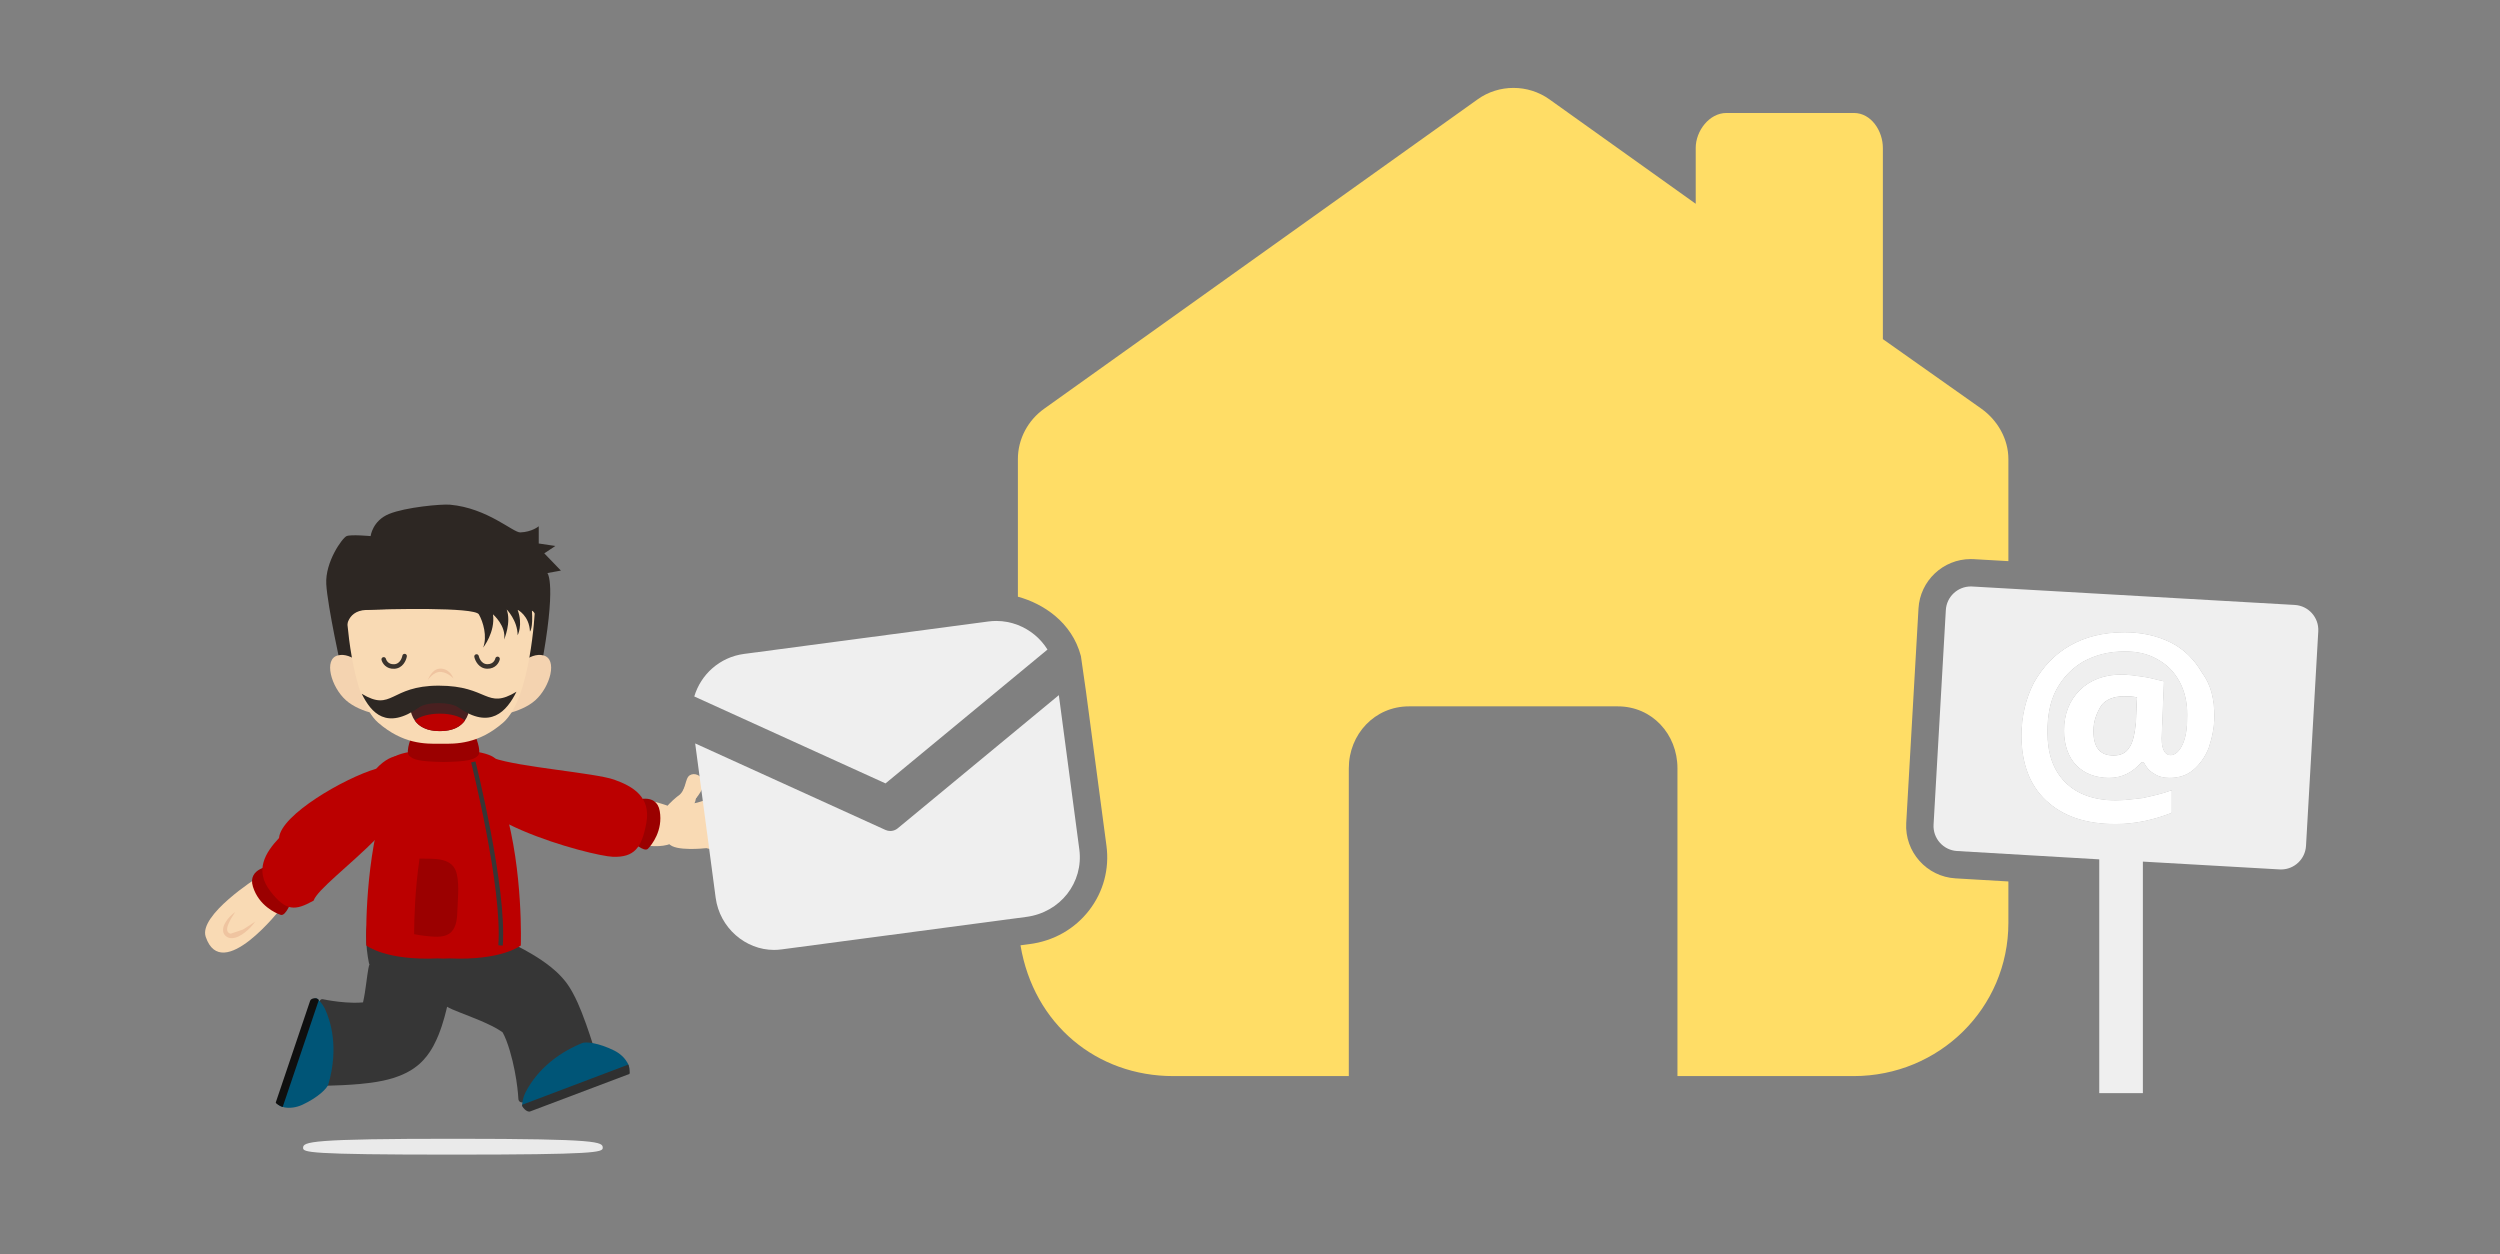 <?xml version="1.0" encoding="iso-8859-1"?>
<!-- Generator: Adobe Illustrator 18.1.1, SVG Export Plug-In . SVG Version: 6.00 Build 0)  -->
<!DOCTYPE svg PUBLIC "-//W3C//DTD SVG 1.1//EN" "http://www.w3.org/Graphics/SVG/1.1/DTD/svg11.dtd">
<svg version="1.1" id="Layer" xmlns="http://www.w3.org/2000/svg" xmlns:xlink="http://www.w3.org/1999/xlink" x="0px" y="0px"
	 viewBox="0 0 1095.407 549.504" style="enable-background:new 0 0 1095.407 549.504;" xml:space="preserve">
<rect x="0" y="0" width="1095.407" height="549.504" fill="#808080" stroke="none"/>
<g>
	<g>
		<path style="fill:#F9DAB4;" d="M295.934,355.526c-0.892,6.595,1.312,12.179-0.937,13.596c-5.787,3.646-22.793,1.356-35.185-8.106
			c-24.044-18.358-12.631-17.655,2.899-14.76C278.24,349.151,296.321,352.668,295.934,355.526z"/>
		<path style="fill:#EAEAEA;" d="M264.099,502.934c0,1.969-2.79,2.98-66.118,2.98c-63.33,0-65.181-1.011-65.181-2.98
			c0-2.654,3.16-3.993,67.135-3.967C262.604,498.996,264.099,500.335,264.099,502.934z"/>
		<path style="fill:#363636;" d="M263.355,469.864c-0.097-0.363-0.935-3.536-2.341-8.246c-1.442-4.751-3.339-10.916-6.16-18.111
			c-1.079-2.678-2.22-5.473-4.118-8.907l-0.788-1.346l-0.449-0.718l-0.577-0.872l-0.128-0.189l-0.346-0.493l-0.693-0.921
			c-0.454-0.578-0.908-1.12-1.344-1.606c-1.757-1.961-3.353-3.361-4.856-4.589c-2.999-2.421-5.671-4.123-8.215-5.661
			c-2.535-1.514-4.921-2.796-7.172-3.935c-0.459-0.229-0.909-0.45-1.358-0.669c1.491-5.346-0.208-10.43-1.152-11.43
			c-6.01-6.375-55.827-6.17-61.636,0c-2.189,2.328-1.968,12.219-0.315,20.084c0,0,0.076,0.042,0.222,0.116
			c-0.777,1.975-1.185,7.047-2.063,12.612c-0.229,1.403-0.489,2.836-0.781,4.09c-0.009,0.044-0.02,0.085-0.029,0.13
			c-1.277,0.121-2.766,0.175-4.219,0.147c-2.274-0.034-4.543-0.219-6.502-0.444c-3.952-0.456-6.612-1.049-6.852-1.096
			c-0.518-0.11-0.944,0.071-1.211,0.461c-0.28,0.388-0.271,1.003-0.372,1.704c-0.092,3.382,2.649,7.101,3.062,16.872
			c0.492,10.462-0.869,13.117-1.936,16.392c-0.446,1.379,0.315,2.48,1.777,2.473c0.322-0.011,3.058-0.055,7.336-0.249
			c2.146-0.103,4.685-0.249,7.596-0.514c2.926-0.279,6.186-0.635,10.091-1.45c2.88-0.65,6.108-1.388,10.367-3.537
			c0.521-0.267,1.089-0.588,1.646-0.918l0.867-0.544l0.433-0.284l0.606-0.432l1.046-0.795l0.302-0.234l0.582-0.497l0.27-0.245
			l0.535-0.497c0.374-0.35,0.643-0.639,0.946-0.961c1.18-1.262,2.039-2.408,2.732-3.433c0.718-1.052,1.256-1.979,1.749-2.875
			c1.871-3.504,2.826-6.22,3.684-8.761c0.825-2.517,1.445-4.8,1.962-6.921c0.12-0.497,0.233-0.983,0.343-1.462
			c2.15,1.38,8.03,3.337,14.598,6.115c1.666,0.708,3.357,1.472,4.934,2.265c1.564,0.782,3.047,1.628,4.006,2.281l0.577,0.405
			l0.17,0.126l0.046,0.03c0.448,0.771,1.116,2.192,1.666,3.648c1.055,2.747,1.967,5.897,2.68,8.866
			c0.718,2.98,1.251,5.821,1.632,8.255c0.761,4.888,0.895,8.058,0.919,8.373c0.069,1.269,1.168,1.859,2.538,1.409
			c3.269-1.045,6.136-5.065,15.436-8.193c9.959-3.352,12.912-2.475,16.376-2.102C262.935,472.735,263.784,471.549,263.355,469.864z
			 M219.969,451.925l-0.004-0.016l0.061,0.086l-0.004,0.008l0.002,0.004L219.969,451.925z"/>
		<path style="fill:#005577;" d="M231.522,485.166l9.907-3.601c-0.344-1.272,3.165-2.546,3.716-1.352l7.496-2.722l22.476-8.177
			c1.768-0.647-0.365-6.228-6.005-9.011c-6.854-3.381-12.345-3.973-14.086-3.256c-15.634,6.432-22.398,16.78-24.904,21.861
			c-0.8,1.628-1.29,3.982-1.331,5.158C228.754,485.153,229.986,485.722,231.522,485.166z"/>
		<path style="fill:#303030;" d="M232.308,486.985l43.415-16.398c0.467-0.171,0.068-2.905-0.418-4.125l-46.514,17.604
			C228.504,484.898,230.781,487.539,232.308,486.985z"/>
		<path style="fill:#005577;" d="M136.587,439.16l-3.373,9.989c1.207,0.526,1.343,1.184,0.932,2.402
			c-0.409,1.216-0.918,1.659-2.198,1.343l-2.552,7.554l-7.643,22.663c-0.601,1.783,5.092,3.603,10.787,0.934
			c6.919-3.244,10.809-7.162,11.337-8.97c4.734-16.229,0.873-27.972-1.531-33.103c-0.771-1.641-2.307-3.492-3.196-4.259
			C138.323,437.007,137.108,437.612,136.587,439.16z"/>
		<path style="fill:#0F0F0F;" d="M135.885,438.516l-15.045,44.511c-0.16,0.47,1.765,1.628,3.022,2.012l15.831-46.872
			c0.032-0.095-0.357-0.321-0.487-0.436C138.485,437.116,136.289,437.324,135.885,438.516z"/>
		<path style="fill:#F9DAB4;" d="M321.542,373.679c1.395-0.519,1.737-4.065,0.784-4.865c-1.188-0.993-7.513-0.862-11.36-1.773
			c0.041-0.233,0.081-0.469,0.12-0.71c3.227,0.432,13.405,1.075,14.888,0.26c1.422-0.781,1.209-4.61,0.045-5.303
			c-1.278-0.76-9.155,0.264-14.6,0.268c-0.009-0.19-0.02-0.381-0.033-0.571c2.889-0.119,13.881-0.812,15.292-1.871
			c1.312-0.982,0.497-4.842-0.783-5.391c-1.435-0.613-9.753,1.401-15.286,2.32c-0.073-0.309-0.121-0.492-0.121-0.492
			s11.588-2.478,12.942-3.936c1.089-1.173-0.339-4.883-1.656-5.234c-1.939-0.517-14.127,5.345-17.8,5.567l-0.445-0.498
			c0,0,5.144-5.344,4.581-8.27c-0.392-2.043-3.239-3.828-5.578-2.564c-2.611,1.412-2.043,7.482-6.606,9.969
			c0,0-2.861,1.344-3.759,3.178c-0.863,1.761-1.602,5.21-0.198,8.158c-0.97,2.803-0.197,5.873,1.115,7.707
			c1.283,1.793,5.366,2.297,9.188,2.345c3.227,0.041,6.268-0.242,7.278-0.347C313.188,372.715,320.268,374.154,321.542,373.679z"/>
	</g>
	<g>
		<path style="fill:#F9DAB4;" d="M123.208,397.903c0,0-25.958,33.58-33.075,12.567c-3.223-9.51,22.537-25.862,22.537-25.862
			L123.208,397.903z"/>
		<path style="fill:#EFC4A0;" d="M106.462,407.286c1.817-1.071,3.586-2.302,5.406-3.535c-1.255,1.814-2.79,3.417-4.548,4.795
			c-0.875,0.702-1.839,1.298-2.895,1.811c-1.065,0.464-2.275,0.873-3.688,0.666c-0.339-0.073-0.695-0.176-1.081-0.38
			c-0.18-0.091-0.247-0.151-0.374-0.228c-0.233-0.146-0.3-0.24-0.452-0.366c-0.524-0.485-0.936-1.185-1.05-1.899
			c-0.202-1.439,0.261-2.636,0.81-3.646c1.132-2.023,2.697-3.625,4.473-4.93c-1.183,1.841-2.353,3.677-3.095,5.567
			c-0.343,0.936-0.58,1.918-0.385,2.639c0.101,0.349,0.262,0.631,0.537,0.873c0.061,0.041,0.177,0.154,0.182,0.143
			c0.104,0.058,0.253,0.166,0.321,0.185c0.103,0.035,0.265,0.087,0.458,0.125"/>
		<path style="fill:#9B0000;" d="M118.941,379.374c0,0-10.701,0.893-8.109,9.159c2.588,8.263,9.876,11.572,12.166,12.324
			c2.291,0.75,4.789-6.236,4.789-6.236L118.941,379.374z"/>
		<path style="fill:#BB0000;" d="M178.671,331.729c0,0-5.935-3.399-13.86,5.104c-13.876,4.108-41.826,20.197-42.547,30.35
			c-6.035,6.438-10.821,14.172-3.861,23.244c6.956,9.073,11.002,8.618,19,4.208C140.613,385.081,194.352,352.118,178.671,331.729z"
			/>
		<path style="fill:#9B0000;" d="M277.677,350.943c0,0,9.922-4.105,11.401,4.431c1.48,8.534-3.485,14.81-5.178,16.525
			c-1.694,1.716-7.112-3.351-7.112-3.351L277.677,350.943z"/>
		<path style="fill:#BB0000;" d="M202.763,335.916c0,0,2.527-7.687,13.463-3.753c10.939,3.932,44.606,6.498,52.918,9.461
			c8.313,2.964,16.106,7.65,14.07,18.9c-2.032,11.251-5.487,15.158-14.618,14.897S193.52,358.086,202.763,335.916z"/>
		<path style="fill:#BB0000;" d="M167.491,353.921c3.506-12.042,3.813-21.054,3.813-21.054s1.685-4.45,23.046-4.45
			c21.366,0,23.043,4.45,23.043,4.45s0.312,9.012,3.817,21.054c8.152,28.009,6.987,60.344,6.987,60.344s-8.296,6.689-31.239,5.676
			c-0.778,0.037-1.525,0.045-2.275,0.058v0.018c-0.111-0.002-0.221-0.008-0.332-0.008c-0.11,0-0.221,0.006-0.331,0.008v-0.018
			c-0.751-0.013-1.497-0.022-2.275-0.058c-22.943,1.014-31.239-5.676-31.239-5.676S159.34,381.93,167.491,353.921z"/>
		<path style="fill:#9B0000;" d="M196.603,409.258c3.15-1.946,3.657-6.088,3.763-9.483c0.173-5.181,0.945-11.669-0.189-16.72
			c-1.7-7.589-9.757-6.708-16.362-6.861c-1.999,13.917-2.346,26.489-2.366,33.123c1.756,0.347,3.521,0.641,5.304,0.813
			C189.769,410.421,193.883,410.938,196.603,409.258z"/>
		<path style="fill:#363636;" d="M220.302,414.325c1.84-25.656-11.845-80.177-11.982-80.728l-1.891,0.479
			c0.136,0.544,13.742,54.764,11.927,80.109L220.302,414.325z"/>
		<path style="fill:#9B0000;" d="M180.671,321.892l13.679,3.134l13.68-3.134c0,0,3.21,7.241,1.446,9.142
			c-1.714,1.847-4.519,2.647-14.679,2.837v0.016c-0.156-0.003-0.295-0.004-0.447-0.008c-0.152,0.004-0.291,0.006-0.446,0.008v-0.016
			c-10.16-0.19-12.968-0.99-14.679-2.837C177.462,329.133,180.671,321.892,180.671,321.892z"/>
		<path style="fill:#2D2723;" d="M149.707,293.727c0,0-6.208-28.062-6.746-37.777c-0.539-9.715,7.015-20.237,8.903-21.047
			c1.89-0.81,10.524,0,10.524,0s0.81-6.748,8.095-9.715c7.286-2.968,22.952-4.386,26.715-4.048
			c16.358,1.47,27.647,12.252,30.762,12.144c5.171-0.179,8.095-2.699,8.095-2.699v7.556l7.286,1.08l-4.857,3.239l7.286,7.555
			l-5.937,1.08c0,0,4.317,4.316-2.968,42.634l-42.905,7.287L149.707,293.727z"/>
		<path style="fill:#F4D3B0;" d="M160.543,293.257c0,0-6.273-7.691-12.548-6.072c-6.273,1.619-2.968,13.761,3.575,19.631
			c6.545,5.869,18.687,7.084,18.687,7.084L160.543,293.257z"/>
		<path style="fill:#F4D3B0;" d="M225.596,293.257c0,0,6.274-7.691,12.548-6.072c6.275,1.619,2.97,13.761-3.574,19.631
			c-6.545,5.869-18.687,7.084-18.687,7.084L225.596,293.257z"/>
		<path style="fill:#F9DAB4;" d="M193.069,265.847l-41.285,1.708c0,0,1.772,38.587,13.931,49.111
			c10.789,9.339,20.374,9.328,27.353,9.207c6.982,0.121,16.567,0.132,27.356-9.207c12.159-10.524,13.931-49.111,13.931-49.111
			L193.069,265.847z"/>
		<path style="fill:#EFC4A0;" d="M198.669,297.297c0,0-1.275-4.07-5.37-4.332c-4.095-0.263-5.827,4.986-5.827,4.986
			s2.574-3.895,5.821-3.532C196.541,294.78,198.669,297.297,198.669,297.297z"/>
		<path style="fill:#3A332D;" d="M218.305,287.748c0.486,0.15,0.784,0.654,0.68,1.157c-0.305,1.446-1.841,4.16-5.494,4.108
			c-3.632-0.05-5.291-3.403-5.659-5.161c-0.116-0.543,0.229-1.068,0.768-1.178c0.535-0.117,1.068,0.229,1.178,0.768
			c0.03,0.139,0.8,3.534,3.741,3.58c2.942,0.039,3.494-2.419,3.516-2.523c0.11-0.543,0.643-0.885,1.175-0.772
			C218.244,287.736,218.276,287.74,218.305,287.748z"/>
		<path style="fill:#3A332D;" d="M167.794,287.977c0.03-0.011,0.062-0.015,0.093-0.023c0.533-0.138,1.073,0.181,1.208,0.712
			c0.072,0.264,0.779,2.54,3.624,2.378c2.931-0.17,3.557-3.596,3.586-3.739c0.092-0.542,0.601-0.909,1.148-0.813
			c0.541,0.088,0.905,0.599,0.812,1.141c-0.292,1.777-1.808,5.192-5.436,5.4c-3.646,0.207-5.298-2.439-5.662-3.87
			C167.038,288.663,167.315,288.148,167.794,287.977z"/>
		<path style="fill:#2D2723;" d="M151.792,276.73c0,0-0.741-9.089,8.655-9.477c9.394-0.389,47.471-1.316,49.36,1.923
			c1.888,3.237,3.778,9.715,1.888,14.571c0,0,5.395-6.745,4.317-14.571c0,0,5.935,5.126,4.857,11.062c0,0,3.285-7.612,1.103-13.251
			c0,0,4.833,4.886,4.833,11.362c0,0,2.429-4.515,0-11.162c0,0,5.127,2.526,5.397,9.544c0,0,1.421-1.32,0.859-9.284
			c0,0,4.302,3.004,2.648,9.555c0,0,5.512-5.669,0.328-15.921c-5.185-10.254-80.201-6.207-80.201-6.207l-8.636,10.975
			L151.792,276.73z"/>
		<path style="fill:#492020;" d="M205.742,305.801c0,0-6.017,1.714-13.345,1.714s-12.674-1.715-12.674-1.715
			s-2.534,14.543,13.01,14.543C208.277,320.343,205.742,305.801,205.742,305.801z"/>
		<path style="fill:#BB0000;" d="M203.7,315.711c-1.995-1.783-6.139-3.017-10.967-3.017c-4.828,0-8.971,1.234-10.967,3.016
			c1.827,2.57,5.116,4.632,10.967,4.632C198.585,320.343,201.873,318.282,203.7,315.711z"/>
		<path style="fill:#2D2723;" d="M192.211,300.431c-21.515,0.005-20.214,11.687-33.725,3.546c4.244,8.49,10.877,16.071,25.226,5.928
			c3.565-2.516,13.643-2.371,17,0c14.165,10.005,21.286,1.794,25.596-6.82C212.862,311.178,214.162,300.436,192.211,300.431z"/>
	</g>
	<path style="fill:#EFEFEF;" d="M964.772,294.754c-3.432-5.862-7.864-10.295-13.727-13.226s-12.726-4.433-20.089-4.433
		c-9.294,0-17.158,1.93-24.021,5.862c-6.863,3.932-11.796,9.365-15.728,16.229c-3.503,6.863-5.433,14.727-5.433,23.092
		c0,11.796,3.432,21.591,10.795,28.454c7.364,6.863,17.23,10.295,30.456,10.295c8.794,0,17.158-2.002,24.522-4.933V346.3
		c-3.861,1.501-8.293,2.431-12.726,3.432c-3.932,0.5-8.365,1.001-11.796,1.001c-9.794,0-17.158-2.931-22.091-7.864
		c-5.433-5.433-7.864-12.797-7.864-22.091c0-6.863,1.001-13.226,3.932-18.659c2.931-5.433,6.863-9.366,11.796-12.297
		c5.433-2.931,11.296-4.433,18.159-4.433c5.362,0,9.866,0.929,14.227,3.36c4.361,2.431,7.364,5.362,9.794,9.794
		c2.431,4.433,3.432,9.294,3.432,14.727c0,5.362-0.429,9.294-1.93,12.726c-1.501,3.432-3.503,4.933-5.433,4.933
		c-2.431,0-3.932-2.431-3.932-7.364l1.001-25.022c-2.502-0.429-5.433-1.43-8.865-1.93s-6.863-1.001-9.794-1.001
		c-7.364,0-13.727,2.431-18.159,6.863c-4.432,4.433-6.863,10.295-6.863,17.659c0,6.363,2.002,11.796,5.433,15.228
		c3.432,3.503,8.365,5.433,14.227,5.433s10.295-2.431,14.227-6.863h1.001c1.001,2.002,2.502,3.932,4.433,4.933
		c1.93,1.43,4.432,1.93,6.863,1.93c3.932,0,7.364-1.001,10.295-3.432c2.931-2.431,5.362-5.862,6.863-9.794
		c1.43-4.433,2.431-8.794,2.431-13.727C970.206,306.479,968.776,300.116,964.772,294.754z M920.733,308.981
		c1.93-2.431,5.362-3.932,9.794-3.932c1.93,0,3.932,0,5.862,0.5l-0.5,11.296c-0.5,4.933-1.43,8.865-2.931,10.795
		c-1.43,2.431-3.932,3.432-6.863,3.432c-5.934,0-8.865-3.432-8.865-10.795C917.23,315.845,918.66,312.413,920.733,308.981z"/>
	<path style="fill:#F9DAB4;" d="M304.832,349.957c0,0,3.478-5.857,2.744-8.395c-0.512-1.772-3.272-3.145-5.341-1.869
		c-2.309,1.425-1.34,6.731-5.373,9.239c0,0-4.001,3.154-4.697,4.832c-0.668,1.611,3.479,4.108,9.72,0.567
		C304.962,352.585,304.832,349.957,304.832,349.957z"/>
</g>
<g id="envelope_3_">
	<path style="fill:#EFEFEF;" d="M446,273.855c-2.955-1.145-6.143-1.777-9.446-1.777c-1.152,0-2.32,0.076-3.494,0.232
		l-107.053,14.213c-10.649,1.414-18.931,8.99-21.798,18.643l83.793,38.093L446,295.334l12.967-10.715
		C455.93,279.708,451.353,275.929,446,273.855z"/>
	<path style="fill:#EFEFEF;" d="M472.916,372.157l-8.972-67.573L446,319.416l-52.691,43.551c-0.74,0.607-1.634,0.977-2.544,1.097
		c-0.223,0.03-0.449,0.044-0.676,0.044c-0.7,0-1.409-0.143-2.067-0.439L304.6,325.74l8.971,67.573
		c1.761,13.265,13.093,22.908,25.562,22.908c1.108,0,2.224-0.076,3.345-0.232l103.564-13.75l3.488-0.463
		C464.677,399.859,474.833,386.603,472.916,372.157z"/>
</g>
<g>
	<path style="fill:#EFEFEF;" d="M1005.462,265.062l-141.3-8.077c-0.213-0.012-0.424-0.018-0.635-0.018
		c-5.768,0-10.602,4.506-10.935,10.337l-5.374,94.013c-0.345,6.038,4.266,11.215,10.303,11.569l62.294,3.652v102.428h19.113V377.523
		l59.909,3.424c0.213,0.012,0.424,0.018,0.635,0.018c5.768,0,10.602-4.505,10.935-10.337l5.373-93.997
		C1016.126,270.587,1011.506,265.407,1005.462,265.062z M967.775,327.569c-1.501,3.932-3.932,7.364-6.863,9.794
		s-6.363,3.432-10.295,3.432c-2.431,0-4.933-0.5-6.863-1.931c-1.931-1-3.432-2.931-4.433-4.933h-1.001
		c-3.932,4.433-8.365,6.863-14.227,6.863s-10.795-1.931-14.227-5.434c-3.432-3.432-5.433-8.865-5.433-15.228
		c0-7.364,2.431-13.226,6.863-17.658c4.433-4.433,10.795-6.863,18.159-6.863c2.931,0,6.363,0.5,9.794,1
		c3.432,0.5,6.363,1.501,8.865,1.931l-1.001,25.022c0,4.933,1.501,7.364,3.932,7.364c1.93,0,3.932-1.501,5.434-4.933
		c1.501-3.432,1.93-7.364,1.93-12.726c0-5.434-1.001-10.295-3.432-14.728s-5.434-7.364-9.794-9.794
		c-4.361-2.431-8.865-3.36-14.227-3.36c-6.863,0-12.726,1.501-18.159,4.433c-4.933,2.931-8.865,6.863-11.796,12.296
		c-2.931,5.434-3.932,11.796-3.932,18.66c0,9.294,2.431,16.658,7.864,22.091c4.933,4.933,12.296,7.864,22.091,7.864
		c3.432,0,7.864-0.5,11.796-1.001c4.432-1.001,8.865-1.931,12.726-3.432v9.794c-7.364,2.931-15.729,4.933-24.522,4.933
		c-13.226,0-23.092-3.431-30.456-10.294s-10.795-16.658-10.795-28.454c0-8.365,1.93-16.229,5.434-23.092
		c3.932-6.863,8.865-12.297,15.728-16.229s14.728-5.862,24.021-5.862c7.364,0,14.227,1.501,20.089,4.433s10.295,7.364,13.727,13.226
		c4.003,5.362,5.434,11.725,5.434,19.088C970.206,318.776,969.205,323.137,967.775,327.569z"/>
	<path style="fill:#FFFFFF;" d="M951.046,281.528c-5.862-2.931-12.726-4.433-20.089-4.433c-9.294,0-17.158,1.93-24.021,5.862
		s-11.796,9.366-15.728,16.229c-3.503,6.863-5.434,14.727-5.434,23.092c0,11.796,3.432,21.591,10.795,28.454
		s17.229,10.294,30.456,10.294c8.793,0,17.158-2.001,24.522-4.933V346.3c-3.861,1.501-8.293,2.431-12.726,3.432
		c-3.932,0.5-8.365,1.001-11.796,1.001c-9.794,0-17.158-2.932-22.091-7.864c-5.434-5.434-7.864-12.797-7.864-22.091
		c0-6.863,1.001-13.226,3.932-18.66c2.931-5.433,6.863-9.365,11.796-12.296c5.434-2.931,11.296-4.433,18.159-4.433
		c5.362,0,9.866,0.93,14.227,3.36c4.361,2.431,7.364,5.362,9.794,9.794s3.432,9.294,3.432,14.728c0,5.362-0.429,9.294-1.93,12.726
		c-1.501,3.432-3.503,4.933-5.434,4.933c-2.431,0-3.932-2.431-3.932-7.364l1.001-25.022c-2.502-0.429-5.434-1.43-8.865-1.931
		c-3.432-0.5-6.863-1-9.794-1c-7.364,0-13.727,2.431-18.159,6.863c-4.432,4.432-6.863,10.294-6.863,17.658
		c0,6.363,2.001,11.796,5.433,15.228c3.432,3.503,8.365,5.434,14.227,5.434s10.295-2.431,14.227-6.863h1.001
		c1.001,2.001,2.502,3.932,4.433,4.933c1.93,1.43,4.432,1.931,6.863,1.931c3.932,0,7.364-1.001,10.295-3.432
		s5.362-5.862,6.863-9.794c1.43-4.433,2.431-8.793,2.431-13.727c0-7.364-1.43-13.727-5.434-19.088
		C961.341,288.892,956.908,284.46,951.046,281.528z M935.89,316.845c-0.5,4.933-1.43,8.865-2.931,10.795
		c-1.43,2.431-3.932,3.432-6.863,3.432c-5.934,0-8.865-3.432-8.865-10.795c0-4.433,1.43-7.864,3.503-11.296
		c1.93-2.431,5.362-3.932,9.794-3.932c1.931,0,3.932,0,5.863,0.5L935.89,316.845z"/>
</g>
<path style="fill:#EFEFEF;" d="M920.733,308.981c-2.074,3.432-3.503,6.863-3.503,11.296c0,7.364,2.931,10.795,8.865,10.795
	c2.931,0,5.433-1.001,6.863-3.432c1.501-1.93,2.431-5.862,2.931-10.795l0.5-11.296c-1.931-0.5-3.932-0.5-5.863-0.5
	C926.095,305.049,922.664,306.55,920.733,308.981z"/>
<path style="fill:#FFDD66;" d="M835.238,360.632l5.374-94.012c0.693-12.142,10.759-21.653,22.915-21.653h0
	c0.438,0,0.882,0.013,1.32,0.038L880,245.871V201.13c0-8.757-4.717-16.97-11.831-22.052L825,148.588V64.816
	c0-7.48-5.143-15.312-12.664-15.312h-55.889c-7.479,0-13.447,7.832-13.447,15.312v24.478l-64.066-45.735
	c-4.716-3.375-10.266-5.041-15.793-5.041c-5.49,0-11.066,1.665-15.741,5.041l-189.865,135.52C450.383,184.16,446,192.373,446,201.13
	l0,60.32c11.02,3,23.689,11.107,27.617,26.034l2.222,15.521l8.972,67.573c1.347,10.144-1.34,20.18-7.565,28.258
	c-6.338,8.226-15.631,13.495-26.168,14.838l-3.935,0.522c5.806,34.684,33.449,57.306,66.916,57.306H591v-134.87
	c0-14.96,11.389-27.13,26.348-27.13h91.54c14.96,0,26.112,12.17,26.112,27.13v134.87h77.174c37.441,0,67.826-29.711,67.826-67.131
	v-18.148l-23.18-1.359C844.199,384.125,834.518,373.254,835.238,360.632z"/>
</svg>
